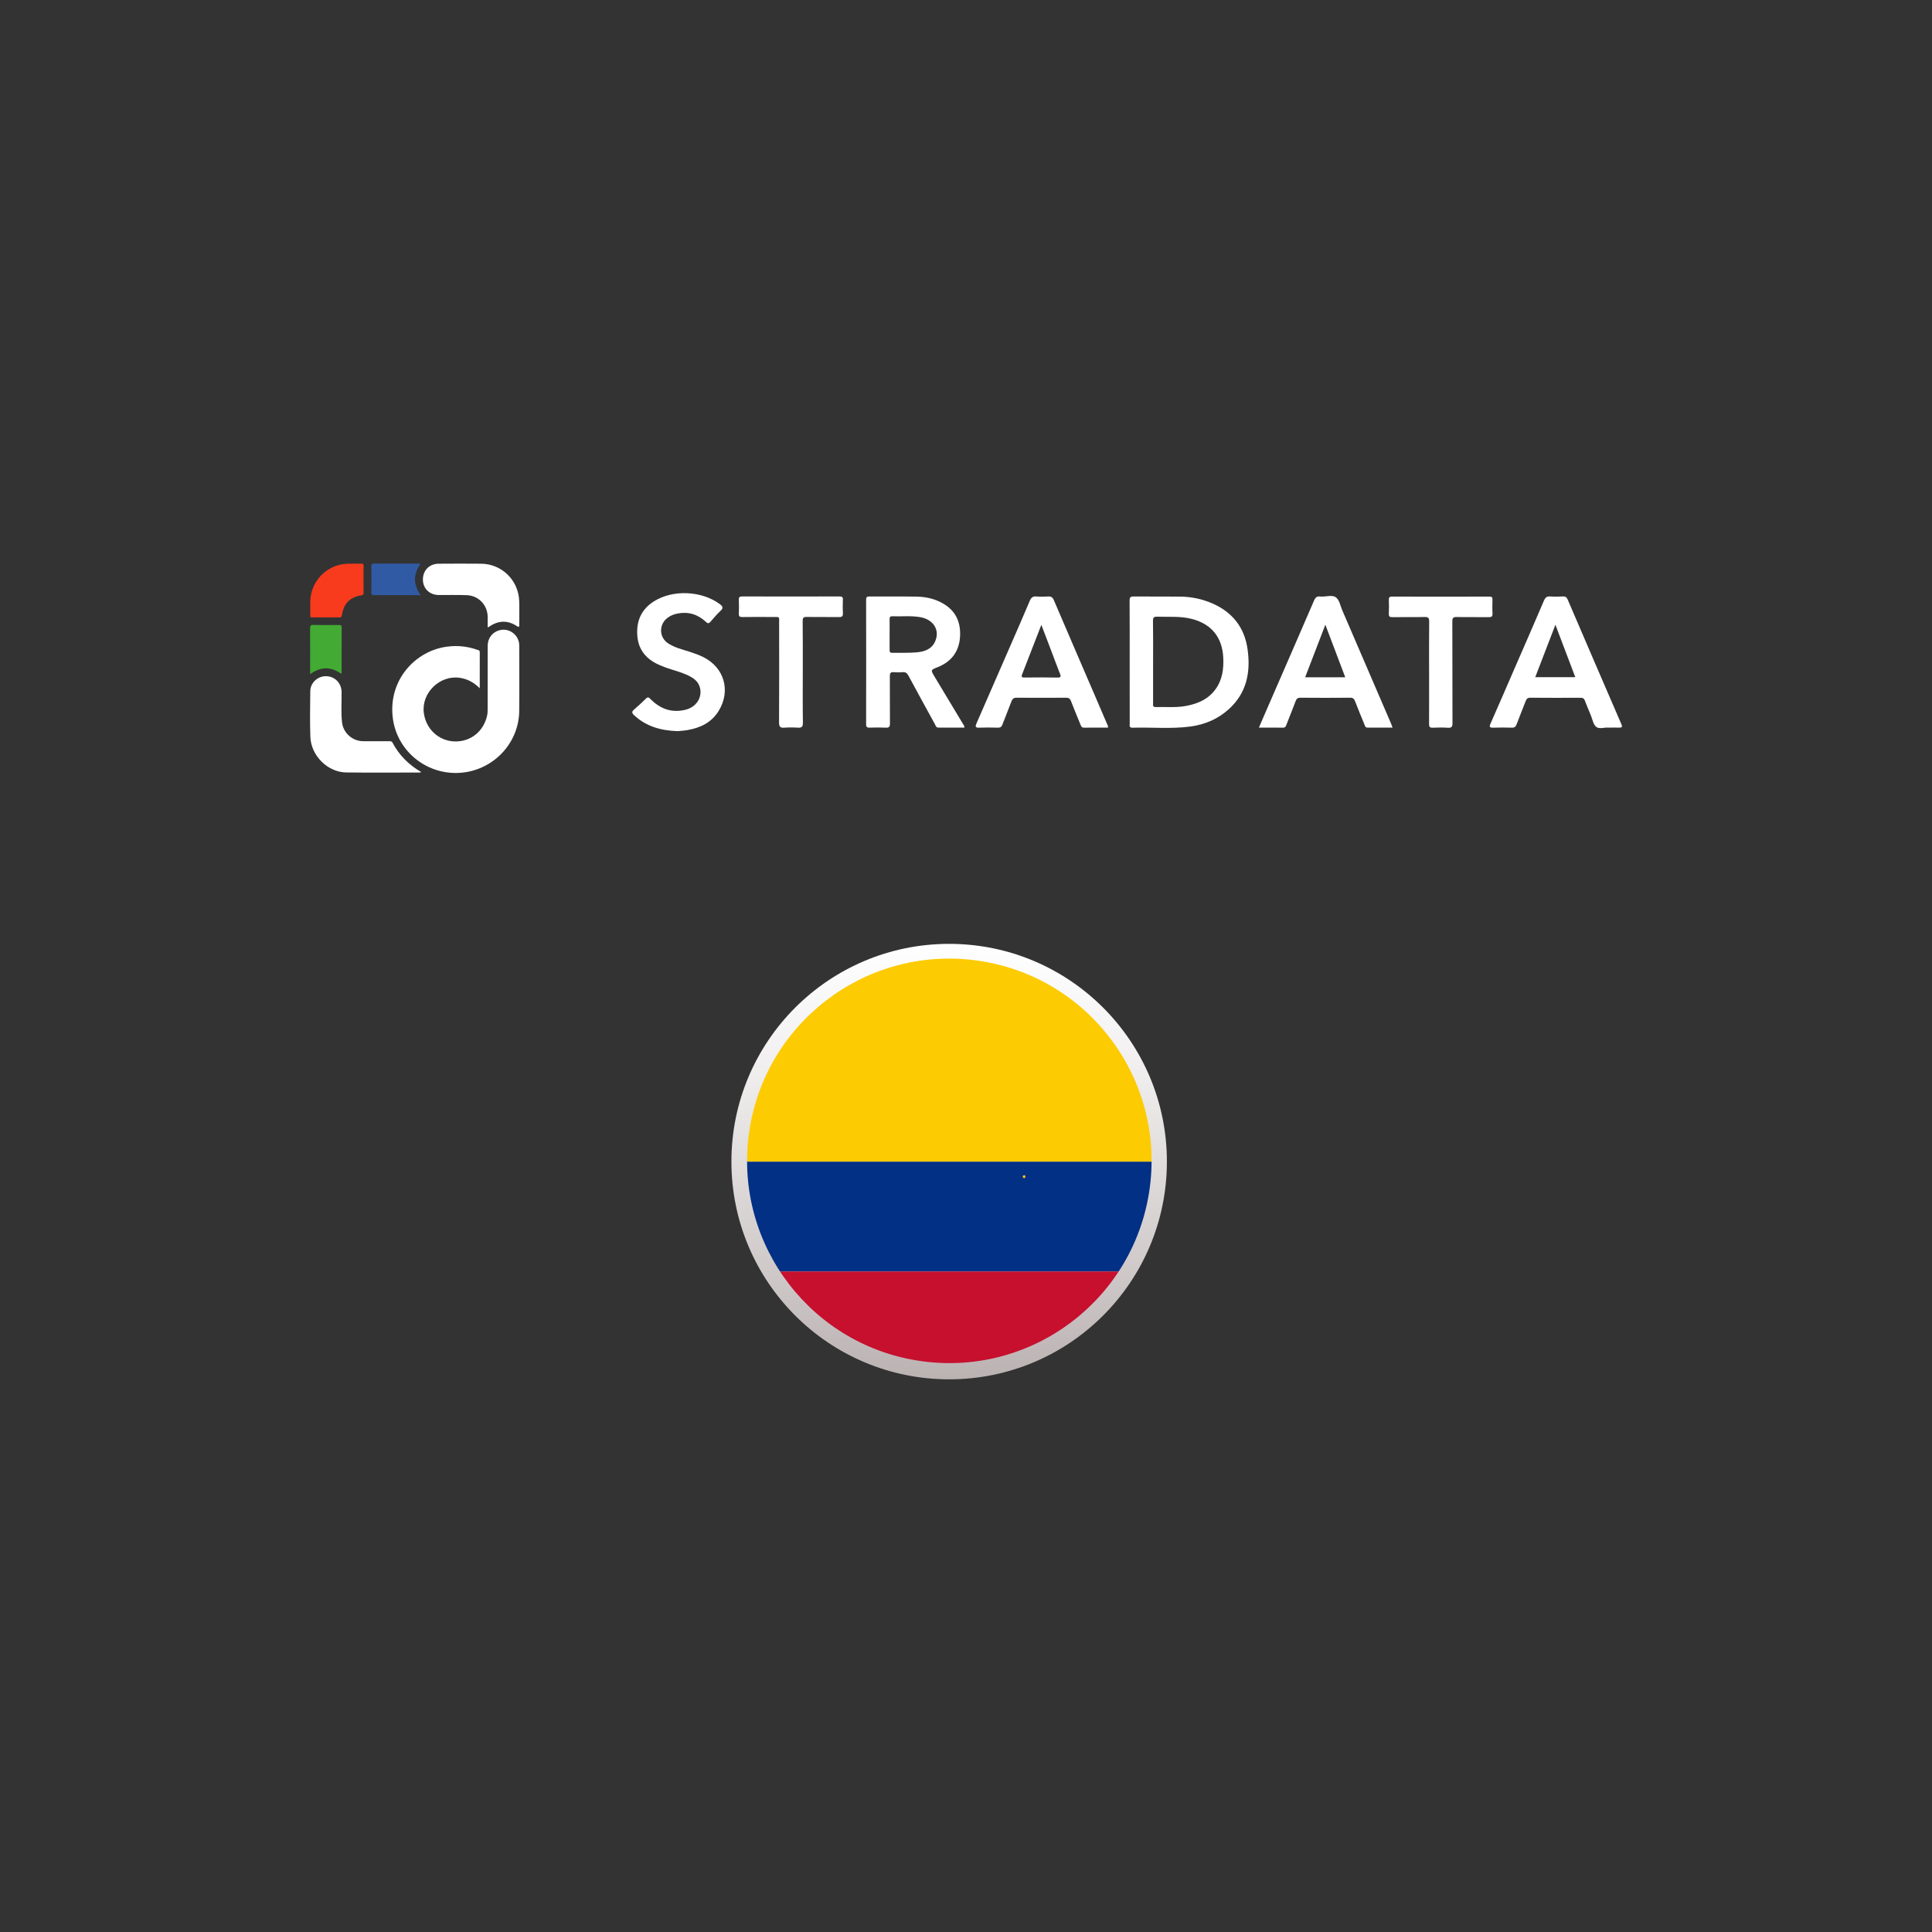 <svg xmlns="http://www.w3.org/2000/svg" xmlns:xlink="http://www.w3.org/1999/xlink" id="Layer_1" x="0px" y="0px" viewBox="0 0 500 500" style="enable-background:new 0 0 500 500;" xml:space="preserve"><rect x="0" y="0" width="500" height="500" fill="#333333" stroke="none"/><style type="text/css">	.st0{fill:#FFFFFF;}	.st1{fill:#F83B1D;}	.st2{fill:#315AA5;}	.st3{fill:#43AA34;}	.st4{fill:url(#SVGID_1_);}	.st5{clip-path:url(#SVGID_00000140714524643352018120000002597805482021073579_);fill:#013085;}	.st6{clip-path:url(#SVGID_00000140714524643352018120000002597805482021073579_);fill:#C6102E;}	.st7{clip-path:url(#SVGID_00000140714524643352018120000002597805482021073579_);fill:#FDCB02;}	.st8{clip-path:url(#SVGID_00000140714524643352018120000002597805482021073579_);fill:#FFCA28;}	.st9{clip-path:url(#SVGID_00000140714524643352018120000002597805482021073579_);fill:#B58C21;}</style><g>	<g id="ngwz4x_00000134946651679670377340000014148590746050148001_">		<g>			<g>				<path class="st0" d="M292.36,171.34c0-5.3,0.02-10.6-0.02-15.89c-0.01-0.88,0.25-1.09,1.1-1.08c3.99,0.04,7.99-0.01,11.98,0.03     c2.86,0.03,5.65,0.6,8.28,1.74c5.28,2.29,8.42,6.28,9.19,12.01c0.79,5.81-0.24,11.1-4.75,15.27c-2.85,2.63-6.29,4.11-10.1,4.61     c-4.96,0.65-9.97,0.16-14.95,0.3c-0.91,0.03-0.72-0.58-0.72-1.08C292.36,181.93,292.36,176.64,292.36,171.34z M298.42,171.28     c0,3.57,0,7.14,0,10.71c0,0.48-0.14,1.03,0.68,1c2.53-0.08,5.07,0.18,7.58-0.25c3.15-0.54,5.98-1.7,7.92-4.4     c1.74-2.42,2.12-5.21,1.98-8.11c-0.25-5.38-3.15-8.86-8.38-10.11c-2.87-0.69-5.8-0.42-8.7-0.52c-0.86-0.03-1.12,0.22-1.11,1.09     C298.45,164.22,298.42,167.75,298.42,171.28z"></path>				<path class="st0" d="M249.59,188.3c-2.25,0-4.5,0-6.75,0c-0.62,0-0.7-0.54-0.9-0.91c-2.29-4.17-4.58-8.33-6.83-12.52     c-0.36-0.66-0.73-0.98-1.51-0.91c-0.76,0.07-1.54,0.07-2.3,0c-0.83-0.07-1.02,0.27-1.01,1.05c0.03,4.07-0.01,8.14,0.03,12.21     c0.01,0.85-0.21,1.15-1.09,1.1c-1.38-0.07-2.76-0.05-4.14-0.01c-0.66,0.02-0.95-0.11-0.94-0.87c0.02-10.75,0.02-21.5,0-32.25     c0-0.68,0.24-0.83,0.86-0.82c4.11,0.03,8.22-0.04,12.32,0.04c2.52,0.05,4.95,0.65,7.11,2.01c3,1.88,4.18,4.73,4.03,8.13     c-0.17,3.9-2.12,6.64-5.77,8.1c-1.87,0.75-1.88,0.73-0.83,2.48c2.43,4.04,4.86,8.09,7.29,12.13     C249.34,187.56,249.62,187.8,249.59,188.3z M230.23,164.19c0,1.31,0,2.61,0,3.92c0,0.44-0.02,0.85,0.63,0.84     c2.15-0.04,4.31,0.07,6.45-0.13c1.94-0.18,3.81-0.8,4.7-2.82c1.31-2.96-0.45-5.73-3.96-6.3c-2.37-0.39-4.75-0.12-7.13-0.21     c-0.6-0.02-0.7,0.28-0.69,0.78C230.25,161.57,230.23,162.88,230.23,164.19z"></path>				<path class="st0" d="M360.39,188.3c-2.25,0-4.38,0-6.52,0c-0.58,0-0.63-0.51-0.78-0.87c-0.82-1.98-1.64-3.97-2.41-5.97     c-0.24-0.61-0.53-0.9-1.24-0.89c-4.3,0.04-8.6,0.04-12.9,0c-0.72-0.01-1.01,0.29-1.24,0.9c-0.76,2.01-1.56,4-2.34,6     c-0.17,0.42-0.26,0.86-0.9,0.85c-2.03-0.03-4.06-0.01-6.26-0.01c0.81-1.87,1.56-3.62,2.32-5.36c3.99-9.18,8-18.35,11.96-27.54     c0.35-0.8,0.77-1.17,1.62-1.02c0.07,0.01,0.15,0,0.23,0c1.3,0.06,2.87-0.5,3.81,0.21c0.89,0.66,1.14,2.19,1.64,3.35     c4.22,9.79,8.43,19.58,12.65,29.37C360.13,187.6,360.23,187.88,360.39,188.3z M337.77,175.28c3.53,0,6.89,0,10.38,0     c-1.71-4.52-3.38-8.94-5.15-13.6C341.23,166.31,339.53,170.72,337.77,175.28z"></path>				<path class="st0" d="M416.22,188.31c-0.94-0.12-2.33,0.47-3.15-0.22c-0.76-0.64-0.94-1.96-1.37-2.98     c-0.53-1.27-1.06-2.55-1.56-3.84c-0.19-0.5-0.48-0.69-1.03-0.69c-4.38,0.02-8.75,0.03-13.13-0.01c-0.69,0-0.93,0.34-1.14,0.88     c-0.77,2-1.59,3.99-2.34,6c-0.24,0.63-0.54,0.89-1.24,0.87c-1.61-0.05-3.23-0.05-4.84,0c-0.91,0.03-1.04-0.23-0.68-1.04     c2.21-5.02,4.39-10.05,6.57-15.08c2.43-5.59,4.88-11.17,7.27-16.78c0.33-0.78,0.73-1.12,1.6-1.06c1.11,0.08,2.23,0.06,3.34,0     c0.65-0.03,0.94,0.23,1.19,0.8c4.61,10.74,9.23,21.48,13.88,32.21c0.35,0.8,0.16,0.98-0.65,0.94     C418.11,188.27,417.26,188.31,416.22,188.31z M397.32,175.25c3.5,0,6.87,0,10.36,0c-1.71-4.52-3.38-8.93-5.14-13.56     C400.74,166.36,399.04,170.78,397.32,175.25z"></path>				<path class="st0" d="M286.74,188.31c-2.06,0-4.13-0.02-6.2,0.01c-0.63,0.01-0.75-0.4-0.93-0.83c-0.82-2.02-1.67-4.04-2.45-6.08     c-0.25-0.65-0.6-0.84-1.28-0.84c-4.26,0.03-8.52,0.03-12.79,0c-0.75-0.01-1.08,0.29-1.33,0.95c-0.75,2.01-1.58,3.99-2.34,6     c-0.22,0.6-0.53,0.82-1.17,0.8c-1.61-0.05-3.23-0.06-4.84,0c-1.05,0.04-1.04-0.32-0.69-1.12c2.91-6.63,5.8-13.28,8.69-19.92     c1.71-3.94,3.45-7.86,5.11-11.82c0.36-0.85,0.8-1.17,1.71-1.09c0.99,0.08,2,0.07,2.99,0c0.81-0.06,1.21,0.22,1.53,0.98     c3.52,8.25,7.08,16.48,10.63,24.72c1.03,2.39,2.06,4.79,3.08,7.19C286.6,187.57,286.83,187.85,286.74,188.31z M269.5,161.71     c-1.71,4.42-3.33,8.62-4.98,12.82c-0.28,0.71-0.03,0.81,0.63,0.81c2.84-0.03,5.68-0.05,8.51,0.01c0.99,0.02,0.93-0.31,0.64-1.04     c-0.86-2.17-1.66-4.36-2.49-6.55C271.07,165.81,270.32,163.85,269.5,161.71z"></path>				<path class="st0" d="M175.35,189.22c-4.37-0.15-8.15-1.23-11.27-4.15c-0.6-0.56-0.59-0.92,0.02-1.44     c1.05-0.9,2.06-1.84,3.04-2.81c0.47-0.47,0.7-0.42,1.17,0.06c2.55,2.61,5.61,3.71,9.21,2.77c2.87-0.75,4.4-3.45,3.53-5.99     c-0.4-1.16-1.24-1.92-2.27-2.5c-1.51-0.85-3.18-1.34-4.82-1.85c-1.39-0.44-2.77-0.91-4.07-1.57c-3.06-1.56-4.78-4-4.97-7.46     c-0.21-3.73,1.16-6.68,4.36-8.68c4.91-3.07,12.31-2.72,16.99,0.73c0.75,0.56,1.03,0.99,0.21,1.75     c-0.92,0.86-1.75,1.83-2.57,2.79c-0.45,0.53-0.72,0.55-1.25,0.05c-2.06-1.93-4.51-2.68-7.31-2.14     c-0.96,0.18-1.84,0.54-2.62,1.13c-2.28,1.74-2.17,5.09,0.24,6.63c1.67,1.07,3.59,1.53,5.45,2.12c1.24,0.4,2.47,0.83,3.64,1.42     c5.42,2.71,7.12,8.77,3.91,13.94c-1.86,3-4.74,4.36-8.08,4.93C176.97,189.11,176.05,189.15,175.35,189.22z"></path>				<path class="st0" d="M207.76,174c0,4.34-0.04,8.68,0.03,13.02c0.02,1.11-0.35,1.37-1.36,1.3c-1.15-0.08-2.31-0.08-3.45,0     c-1.03,0.08-1.36-0.22-1.36-1.31c0.05-8.57,0.03-17.13,0.02-25.7c0-1.89,0.23-1.61-1.66-1.63c-2.61-0.02-5.22-0.02-7.84,0.01     c-0.68,0.01-0.97-0.15-0.93-0.89c0.06-1.19,0.04-2.38,0-3.57c-0.02-0.63,0.16-0.87,0.83-0.87c8.41,0.02,16.82,0.02,25.24,0     c0.64,0,0.89,0.17,0.86,0.84c-0.05,1.15-0.06,2.31,0,3.46c0.05,0.8-0.2,1.05-1.02,1.04c-2.76-0.05-5.53,0.02-8.3-0.04     c-0.86-0.02-1.1,0.21-1.09,1.08C207.78,165.17,207.76,169.59,207.76,174z"></path>				<path class="st0" d="M369.85,173.99c0-4.38-0.03-8.76,0.02-13.13c0.01-0.99-0.28-1.21-1.22-1.18c-2.76,0.06-5.53,0-8.29,0.04     c-0.67,0.01-0.97-0.14-0.93-0.88c0.06-1.19,0.04-2.38,0-3.57c-0.02-0.62,0.14-0.88,0.82-0.87c8.41,0.02,16.82,0.02,25.23,0     c0.62,0,0.79,0.22,0.77,0.8c-0.03,1.19-0.06,2.38,0.01,3.57c0.04,0.78-0.25,0.96-0.98,0.95c-2.76-0.04-5.53,0.03-8.29-0.04     c-0.94-0.02-1.14,0.28-1.13,1.16c0.03,8.76,0.01,17.51,0.04,26.27c0,0.93-0.19,1.3-1.19,1.23c-1.3-0.09-2.61-0.06-3.91-0.01     c-0.77,0.03-0.97-0.23-0.96-0.97C369.87,182.9,369.85,178.44,369.85,173.99z"></path>			</g>		</g>	</g>	<g>		<path class="st0" d="M124.16,178.13c-1.58-1.57-3.23-2.44-5.23-2.72c-5.12-0.73-9.9,3.93-9.25,9.06c0.53,4.19,3.83,7.27,7.92,7.41   c4.17,0.15,7.59-2.58,8.48-6.76c0.12-0.58,0.12-1.15,0.12-1.73c0-5.42-0.01-10.83,0.01-16.25c0-1.99,1.23-3.57,3.1-4.05   c1.73-0.45,3.55,0.31,4.5,1.88c0.41,0.67,0.57,1.41,0.57,2.19c0,5.63,0.06,11.26-0.01,16.89c-0.1,8.11-6.38,14.93-14.5,15.88   c-8.97,1.05-17.16-5.26-18.23-14.23c-1.16-9.72,5.83-17.24,14-18.34c2.69-0.36,5.3-0.11,7.85,0.8c0.29,0.1,0.67,0.12,0.67,0.61   C124.16,171.83,124.16,174.88,124.16,178.13z"></path>		<path class="st0" d="M109.04,199.83c-0.32,0.07-0.4,0.1-0.48,0.1c-6.33,0-12.66,0.06-18.99-0.02c-4.77-0.06-9.09-4.36-9.25-9.23   c-0.13-3.94-0.07-7.89-0.02-11.83c0.03-2.17,1.95-3.9,4.11-3.85c2.26,0.05,3.94,1.78,3.99,4.05c0.05,2.66-0.19,5.32,0.13,7.97   c0.33,2.7,2.69,4.77,5.41,4.8c2.23,0.03,4.46,0,6.7,0.01c0.36,0,0.71-0.07,0.94,0.36C103.27,195.4,105.73,197.9,109.04,199.83z"></path>		<path class="st0" d="M126.21,162.37c0-0.97,0.01-1.85,0-2.72c-0.03-3.05-2.35-5.51-5.4-5.62c-2.41-0.09-4.83-0.03-7.25-0.04   c-2.38-0.01-4.1-1.67-4.11-3.98c-0.01-2.4,1.65-4.1,4.08-4.12c3.67-0.02,7.34-0.04,11.01,0c5.34,0.06,9.64,4.27,9.83,9.65   c0.07,2.05,0.01,4.1,0.02,6.15c0,0.48-0.05,0.72-0.6,0.36c-2.41-1.6-4.81-1.5-7.18,0.12   C126.52,162.24,126.41,162.28,126.21,162.37z"></path>		<path class="st1" d="M94.08,150.03c0,1.13-0.01,2.26,0.01,3.39c0.01,0.39-0.07,0.55-0.52,0.63c-3.04,0.52-4.57,2.07-5.09,5.14   c-0.08,0.46-0.24,0.61-0.7,0.6c-2.29-0.02-4.58-0.01-6.87-0.01c-0.3,0-0.64,0.06-0.62-0.43c0.08-2.04-0.2-4.09,0.35-6.1   c1.16-4.22,4.85-7.18,9.22-7.35c1.22-0.05,2.44,0,3.67-0.03c0.44-0.01,0.58,0.14,0.57,0.58   C94.06,147.65,94.08,148.84,94.08,150.03z"></path>		<path class="st2" d="M108.87,154.02c-1.51,0-2.85,0-4.18,0c-2.6,0-5.2-0.02-7.8,0.01c-0.59,0.01-0.8-0.15-0.79-0.76   c0.03-2.23,0.02-4.46,0.01-6.7c0-0.4,0.01-0.71,0.56-0.71c4,0.01,8,0.01,12.17,0.01C106.95,148.58,106.88,151.22,108.87,154.02z"></path>		<path class="st3" d="M88.31,174.38c-2.69-1.91-5.32-1.88-8.05,0.1c0-0.81,0-1.47,0-2.13c0-3.24,0.02-6.48-0.01-9.72   c-0.01-0.65,0.11-0.92,0.84-0.9c2.2,0.05,4.4,0.03,6.6,0.01c0.47,0,0.73,0.07,0.73,0.64c-0.02,3.91-0.02,7.83-0.02,11.74   C88.4,174.18,88.36,174.23,88.31,174.38z"></path>	</g></g><linearGradient id="SVGID_1_" gradientUnits="userSpaceOnUse" x1="245.64" y1="356.969" x2="245.64" y2="244.263">	<stop offset="0" style="stop-color:#BBB2B2"></stop>	<stop offset="0.287" style="stop-color:#D2CCCC"></stop>	<stop offset="0.753" style="stop-color:#F3F1F1"></stop>	<stop offset="1" style="stop-color:#FFFFFF"></stop></linearGradient><circle class="st4" cx="245.64" cy="300.62" r="56.35"></circle><g>	<defs>					<ellipse id="SVGID_00000098909836384086962200000006188807384146802325_" transform="matrix(0.129 -0.992 0.992 0.129 -84.216 505.322)" cx="245.64" cy="300.62" rx="52.32" ry="52.32"></ellipse>	</defs>	<clipPath id="SVGID_00000054951954959243525860000001693886692346138517_">		<use xlink:href="#SVGID_00000098909836384086962200000006188807384146802325_" style="overflow:visible;"></use>	</clipPath>			<rect id="_x37_48_00000111151777245874425270000002949600850460303269_" x="183.55" y="300.62" style="clip-path:url(#SVGID_00000054951954959243525860000001693886692346138517_);fill:#013085;" width="124.18" height="28.45"></rect>			<rect id="_x37_47_00000058554628240821537380000006959760740116460681_" x="183.55" y="329.06" style="clip-path:url(#SVGID_00000054951954959243525860000001693886692346138517_);fill:#C6102E;" width="124.18" height="27.31"></rect>			<rect id="_x37_46_00000088107571718397218860000000438163104709605510_" x="183.55" y="247.12" style="clip-path:url(#SVGID_00000054951954959243525860000001693886692346138517_);fill:#FDCB02;" width="124.18" height="53.5"></rect>			<path id="_x36_69_00000090259239367713480150000005369019616245002909_" style="clip-path:url(#SVGID_00000054951954959243525860000001693886692346138517_);fill:#FFCA28;" d="  M265.4,304.52c0,0.2-0.16,0.35-0.35,0.35c-0.19,0-0.35-0.16-0.35-0.35c0-0.2,0.16-0.35,0.35-0.35  C265.25,304.17,265.4,304.33,265.4,304.52z"></path>			<path id="_x36_68_00000078004126537461120340000014897093164060441514_" style="clip-path:url(#SVGID_00000054951954959243525860000001693886692346138517_);fill:#B58C21;" d="  M265.4,304.52h-0.03c0,0.18-0.14,0.32-0.32,0.32c-0.18,0-0.32-0.14-0.32-0.32c0-0.18,0.14-0.32,0.32-0.32  c0.18,0,0.32,0.14,0.32,0.32H265.4h0.03c0-0.21-0.17-0.38-0.38-0.38c-0.21,0-0.38,0.17-0.38,0.38c0,0.21,0.17,0.38,0.38,0.38  c0.21,0,0.38-0.17,0.38-0.38H265.4z"></path>			<path id="_x36_67_00000026135597073721050070000013437787376536204431_" style="clip-path:url(#SVGID_00000054951954959243525860000001693886692346138517_);fill:#B58C21;" d="  M265.38,304.38c0,0-0.04-0.12-0.02,0.01c0.02,0.13-0.15,0.41-0.34,0.38c-0.19-0.03-0.28-0.2-0.27-0.35  c0.02-0.16-0.03,0.05-0.03,0.05l0.03,0.21l0.1,0.1l0.15,0.09l0.17-0.03l0.16-0.1l0.07-0.15v-0.11L265.38,304.38L265.38,304.38z"></path></g></svg>